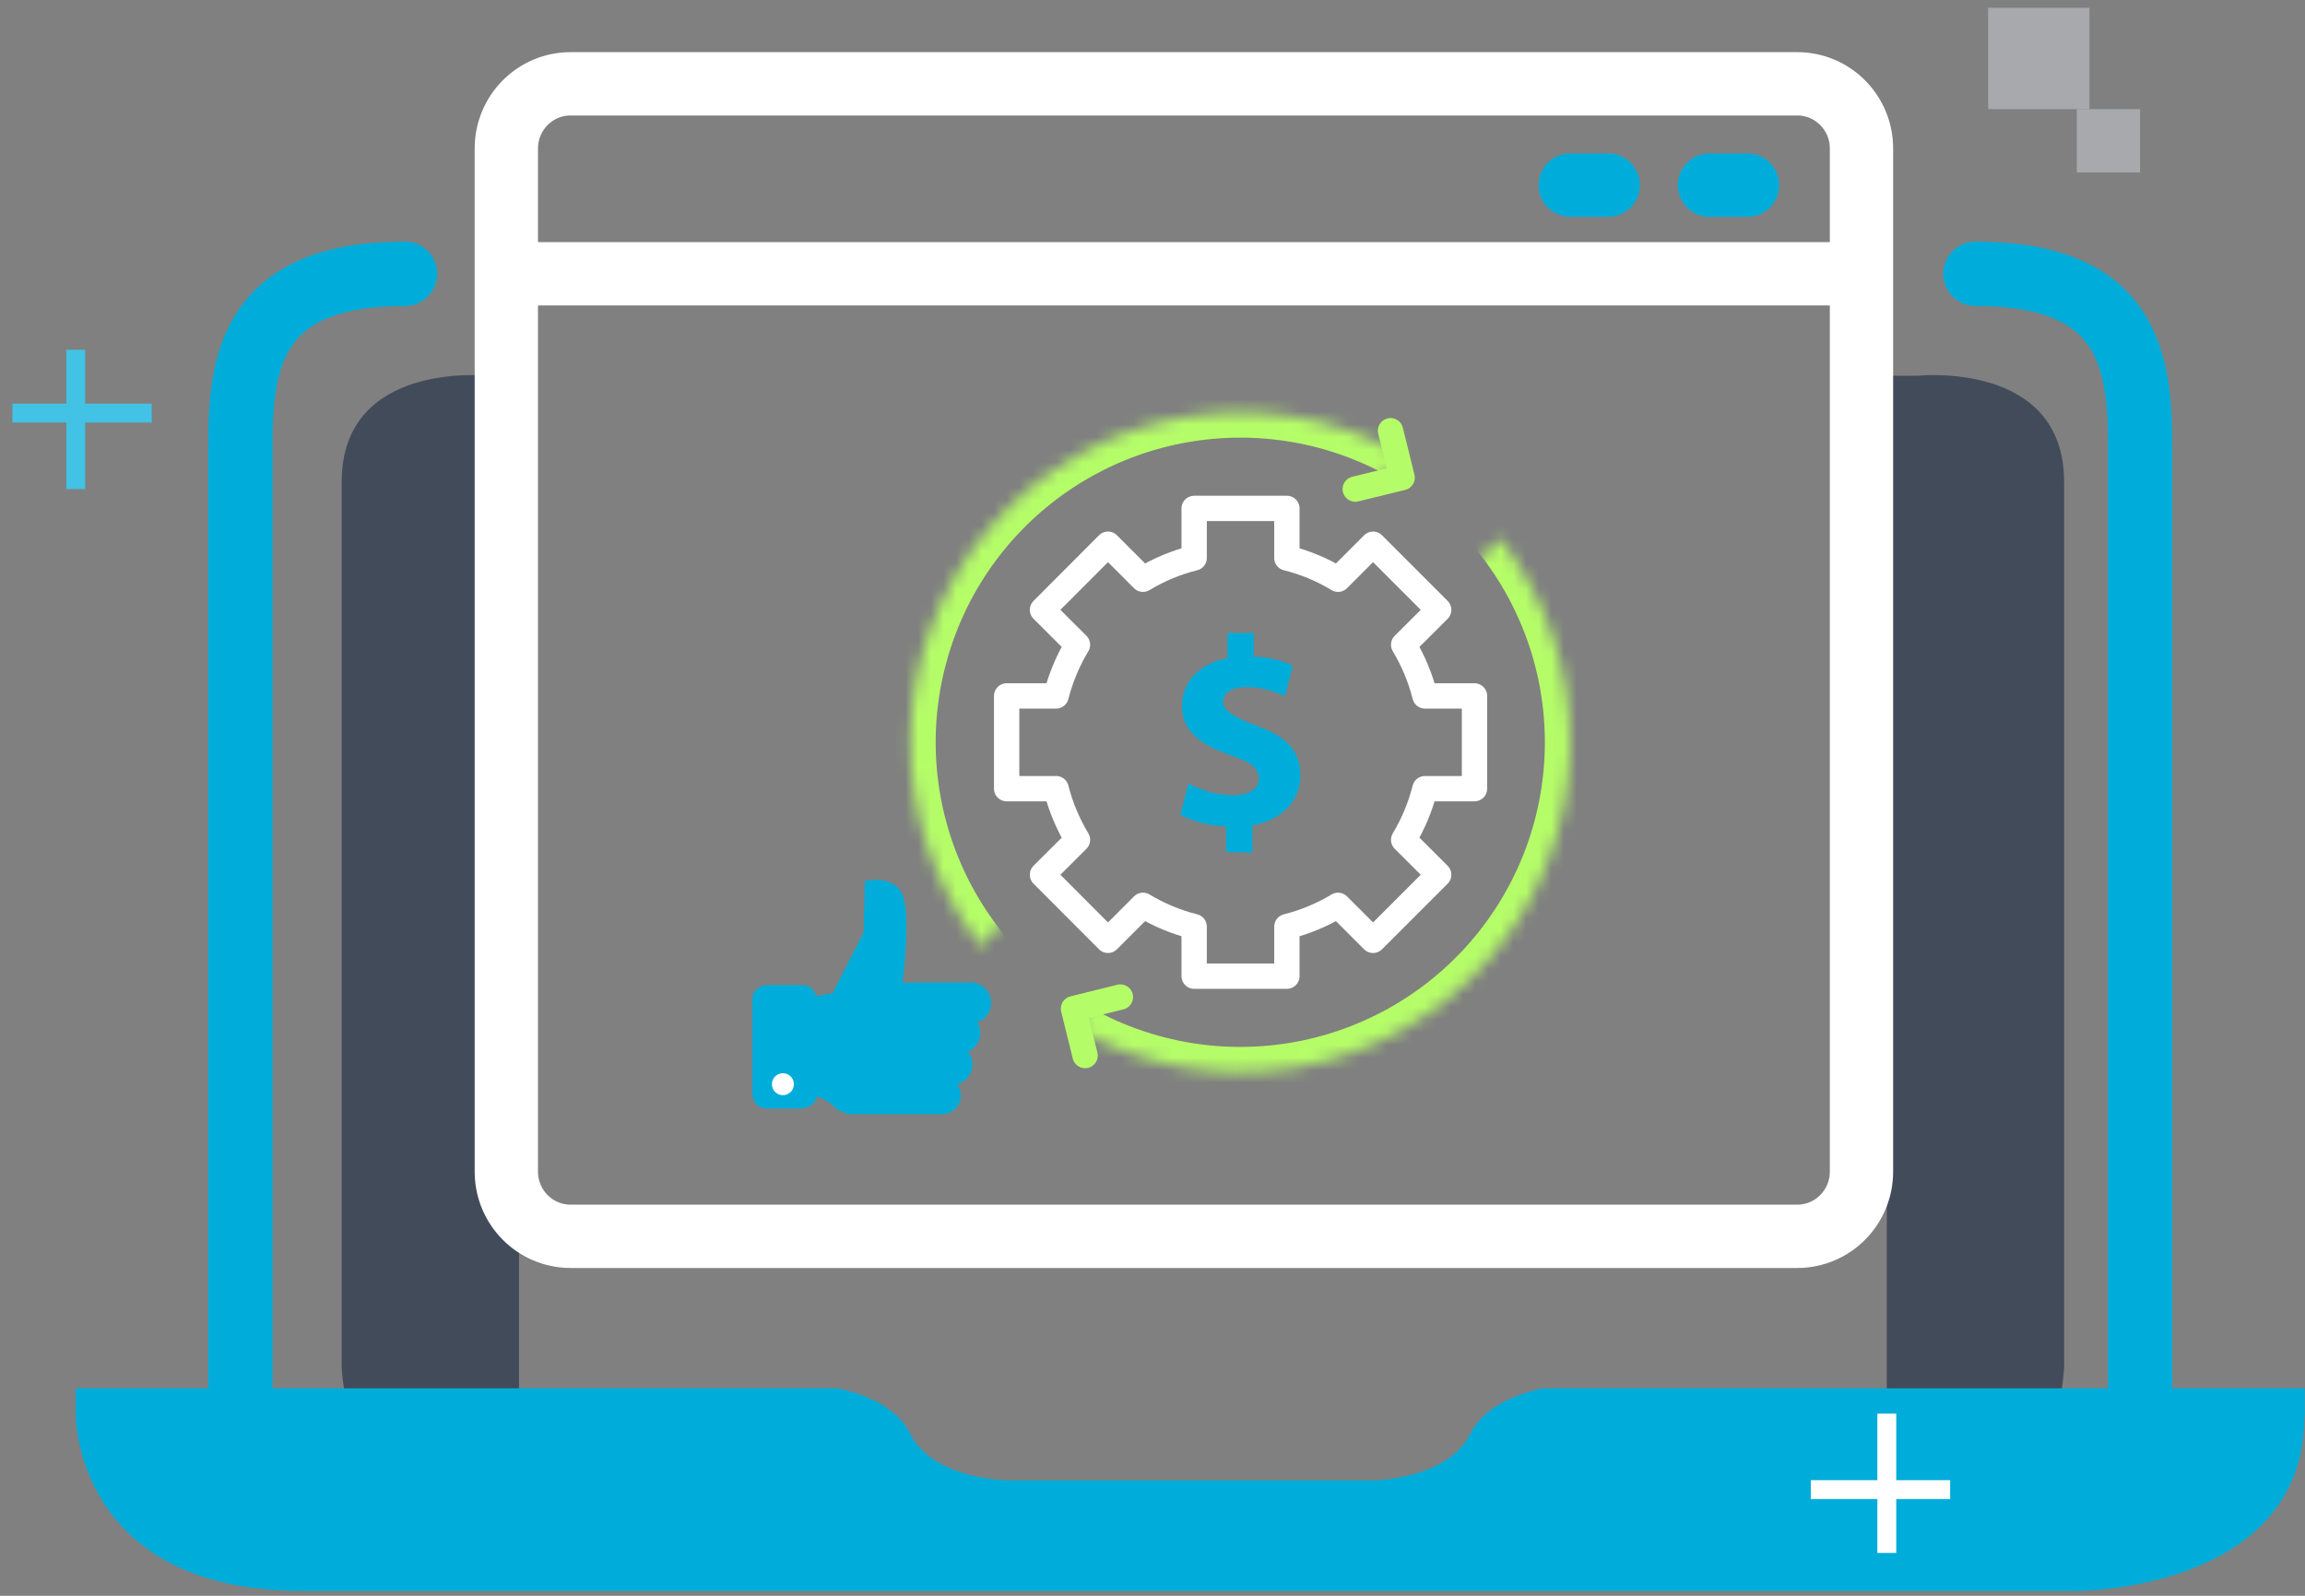 <svg width="182" height="126" viewBox="0 0 182 126" fill="none" xmlns="http://www.w3.org/2000/svg">
<rect x="0" y="0" width="182" height="126" fill="#808080" stroke="none"/>
<path d="M40.98 29.668H38.528C38.528 29.668 26.98 28.438 26.98 38.055V107.781C26.98 107.781 26.98 119.617 38.528 119.617H40.98V29.668Z" fill="#424B5A"/>
<path d="M148.98 29.668H151.433C151.433 29.668 162.98 28.438 162.98 38.055V107.781C162.98 107.781 162.98 119.617 151.433 119.617H148.98V29.668Z" fill="#424B5A"/>
<path d="M181.98 111.815V109.617H121.832C119.83 110.05 117.188 111.017 116.117 113.176C114.275 116.892 108.279 116.892 108.279 116.892H79.692C79.692 116.892 73.686 116.892 71.854 113.176C70.773 111.017 68.15 110.05 66.139 109.617H5.98V111.815C5.98 111.815 5.98 125.617 23.878 125.617H164.063C164.063 125.617 181.95 125.617 181.95 111.815" fill="#00ADDA"/>
<path d="M31.98 21.617C19.898 21.617 18.98 28.473 18.98 35.148V111.617" stroke="#00ADDA" stroke-width="5.08" stroke-linecap="round"/>
<path d="M155.98 21.617C168.072 21.617 168.98 28.473 168.98 35.148V111.617" stroke="#00ADDA" stroke-width="5.08" stroke-linecap="round"/>
<path d="M5.98 27.617V38.617" stroke="#42C2E4" stroke-width="1.49"/>
<path d="M11.98 32.617H0.98" stroke="#42C2E4" stroke-width="1.49"/>
<path d="M148.98 111.617V122.617" stroke="white" stroke-width="1.49"/>
<path d="M153.98 117.617H142.98" stroke="white" stroke-width="1.49"/>
<path d="M164.98 0.617H156.98V8.617H164.98V0.617Z" fill="#A7A9AC"/>
<path d="M168.98 8.617H163.98V13.617H168.98V8.617Z" fill="#A7A9AC"/>
<path d="M141.909 6.617H45.052C42.251 6.617 39.98 8.902 39.98 11.72V92.513C39.98 95.332 42.251 97.617 45.052 97.617H141.909C144.71 97.617 146.98 95.332 146.98 92.513V11.72C146.98 8.902 144.71 6.617 141.909 6.617Z" stroke="white" stroke-width="5" stroke-miterlimit="10"/>
<path d="M40.98 21.617H145.98" stroke="white" stroke-width="5" stroke-miterlimit="10"/>
<path d="M134.98 14.617H137.98" stroke="#00ADDA" stroke-width="5" stroke-linecap="round"/>
<path d="M123.98 14.617H126.98" stroke="#00ADDA" stroke-width="5" stroke-linecap="round"/>
<path d="M116.424 62.271V54.949H112.513C112.153 53.527 111.587 52.166 110.832 50.908L113.596 48.153L108.415 42.972L105.652 45.736C104.397 44.976 103.035 44.409 101.611 44.055V40.144H94.289V44.055C92.866 44.41 91.504 44.977 90.249 45.736L87.485 42.972L82.313 48.153L85.077 50.908C84.319 52.165 83.75 53.527 83.388 54.949H79.484V62.271H83.388C83.75 63.693 84.319 65.054 85.077 66.311L82.313 69.067L87.485 74.247L90.249 71.484C91.505 72.24 92.867 72.806 94.289 73.164V77.076H101.611V73.164C103.034 72.807 104.395 72.24 105.652 71.484L108.415 74.247L113.596 69.067L110.832 66.311C111.587 65.054 112.153 63.693 112.513 62.271H116.424Z" stroke="white" stroke-width="2" stroke-linecap="round" stroke-linejoin="round"/>
<path d="M96.811 67.273V65.253C95.554 65.218 94.321 64.906 93.198 64.34L93.837 61.858C94.917 62.453 96.127 62.772 97.36 62.788C98.572 62.788 99.397 62.327 99.397 61.479C99.397 60.63 98.718 60.161 97.15 59.628C94.879 58.82 93.328 57.802 93.328 55.741C93.328 53.874 94.645 52.411 96.915 51.967V49.979H98.993V51.846C100.056 51.864 101.105 52.103 102.072 52.549L101.457 54.973C100.506 54.506 99.462 54.26 98.403 54.254C97.021 54.254 96.576 54.844 96.576 55.442C96.576 56.04 97.32 56.59 99.122 57.268C101.643 58.157 102.67 59.321 102.67 61.236C102.67 63.151 101.328 64.736 98.887 65.164V67.33L96.811 67.273Z" fill="#00ADDA"/>
<mask id="path-18-inside-1_55371_79756" fill="white">
<path d="M77.489 74.756C73.749 70.021 71.768 64.134 71.886 58.101C72.003 52.068 74.211 46.263 78.133 41.676C82.054 37.09 87.446 34.007 93.388 32.954C99.329 31.9 105.452 32.942 110.711 35.901"/>
</mask>
<path d="M75.919 75.996C76.604 76.863 77.861 77.01 78.728 76.326C79.595 75.641 79.743 74.383 79.058 73.517L75.919 75.996ZM109.73 37.644C110.693 38.186 111.912 37.845 112.454 36.882C112.996 35.919 112.654 34.7 111.692 34.158L109.73 37.644ZM79.058 73.517C75.605 69.145 73.777 63.71 73.885 58.14L69.886 58.062C69.76 64.558 71.892 70.897 75.919 75.996L79.058 73.517ZM73.885 58.14C73.994 52.57 76.032 47.21 79.653 42.976L76.613 40.377C72.39 45.315 70.013 51.566 69.886 58.062L73.885 58.14ZM79.653 42.976C83.273 38.742 88.251 35.895 93.737 34.923L93.038 30.984C86.641 32.118 80.835 35.438 76.613 40.377L79.653 42.976ZM93.737 34.923C99.222 33.951 104.875 34.913 109.73 37.644L111.692 34.158C106.029 30.972 99.436 29.85 93.038 30.984L93.737 34.923Z" fill="#B5FD68" mask="url(#path-18-inside-1_55371_79756)"/>
<mask id="path-20-inside-2_55371_79756" fill="white">
<path d="M118.388 42.48C122.146 47.247 124.122 53.177 123.973 59.246C123.825 65.315 121.562 71.141 117.575 75.719C113.588 80.297 108.128 83.34 102.137 84.32C96.146 85.301 90 84.159 84.762 81.092"/>
</mask>
<path d="M119.959 41.241C119.275 40.374 118.018 40.225 117.15 40.909C116.283 41.593 116.134 42.85 116.818 43.718L119.959 41.241ZM85.772 79.366C84.819 78.808 83.594 79.128 83.036 80.082C82.478 81.035 82.798 82.26 83.751 82.818L85.772 79.366ZM116.818 43.718C120.287 48.119 122.111 53.594 121.974 59.197L125.973 59.295C126.132 52.76 124.005 46.375 119.959 41.241L116.818 43.718ZM121.974 59.197C121.837 64.8 119.747 70.179 116.067 74.406L119.083 77.033C123.376 72.103 125.813 65.83 125.973 59.295L121.974 59.197ZM116.067 74.406C112.386 78.633 107.345 81.441 101.814 82.347L102.46 86.294C108.911 85.238 114.79 81.962 119.083 77.033L116.067 74.406ZM101.814 82.347C96.283 83.252 90.609 82.198 85.772 79.366L83.751 82.818C89.392 86.121 96.009 87.35 102.46 86.294L101.814 82.347Z" fill="#B5FD68" mask="url(#path-20-inside-2_55371_79756)"/>
<path d="M109.795 34.008L110.711 37.711L107.008 38.617" stroke="#B5FD68" stroke-width="2" stroke-linecap="round" stroke-linejoin="round"/>
<path d="M85.677 83.344L84.762 79.641L88.465 78.725" stroke="#B5FD68" stroke-width="2" stroke-linecap="round" stroke-linejoin="round"/>
<path d="M76.754 77.581H71.265C71.265 77.581 72.011 71.912 71.175 70.469C70.339 69.026 68.282 69.574 68.282 69.574L68.188 73.636L65.738 78.417L63.945 78.726L63.905 86.542C64.564 86.53 65.201 86.777 65.679 87.229C66.544 88.007 67.172 87.978 67.172 87.978H74.369C74.767 87.978 75.149 87.82 75.431 87.538C75.713 87.256 75.871 86.874 75.871 86.476C75.87 86.161 75.769 85.854 75.583 85.6C75.842 85.532 76.08 85.4 76.275 85.217C76.47 85.034 76.616 84.804 76.7 84.55C76.784 84.296 76.803 84.025 76.756 83.761C76.708 83.498 76.596 83.251 76.428 83.042C76.623 82.957 76.799 82.835 76.947 82.683C77.094 82.53 77.21 82.35 77.288 82.152C77.365 81.955 77.403 81.744 77.399 81.532C77.394 81.319 77.348 81.11 77.262 80.916C77.232 80.847 77.198 80.781 77.158 80.718C77.512 80.599 77.814 80.36 78.013 80.043C78.211 79.726 78.293 79.351 78.244 78.98C78.196 78.609 78.021 78.267 77.748 78.011C77.475 77.756 77.123 77.603 76.75 77.578" fill="#00ADDA"/>
<path d="M60.592 77.779C60.592 77.779 59.397 77.779 59.397 78.974V86.332C59.397 86.332 59.397 87.527 60.592 87.527H63.291C63.291 87.527 64.487 87.527 64.487 86.332V78.974C64.487 78.974 64.487 77.779 63.291 77.779H60.592Z" fill="#00ADDA"/>
<path d="M61.817 86.473C61.989 86.473 62.156 86.423 62.299 86.327C62.441 86.232 62.552 86.097 62.618 85.938C62.684 85.78 62.701 85.606 62.667 85.438C62.634 85.269 62.551 85.115 62.43 84.994C62.309 84.872 62.154 84.79 61.986 84.756C61.818 84.723 61.644 84.74 61.485 84.806C61.327 84.871 61.191 84.982 61.096 85.125C61.001 85.267 60.95 85.435 60.95 85.607C60.95 85.837 61.041 86.057 61.204 86.219C61.367 86.382 61.587 86.473 61.817 86.473Z" fill="white"/>
</svg>
